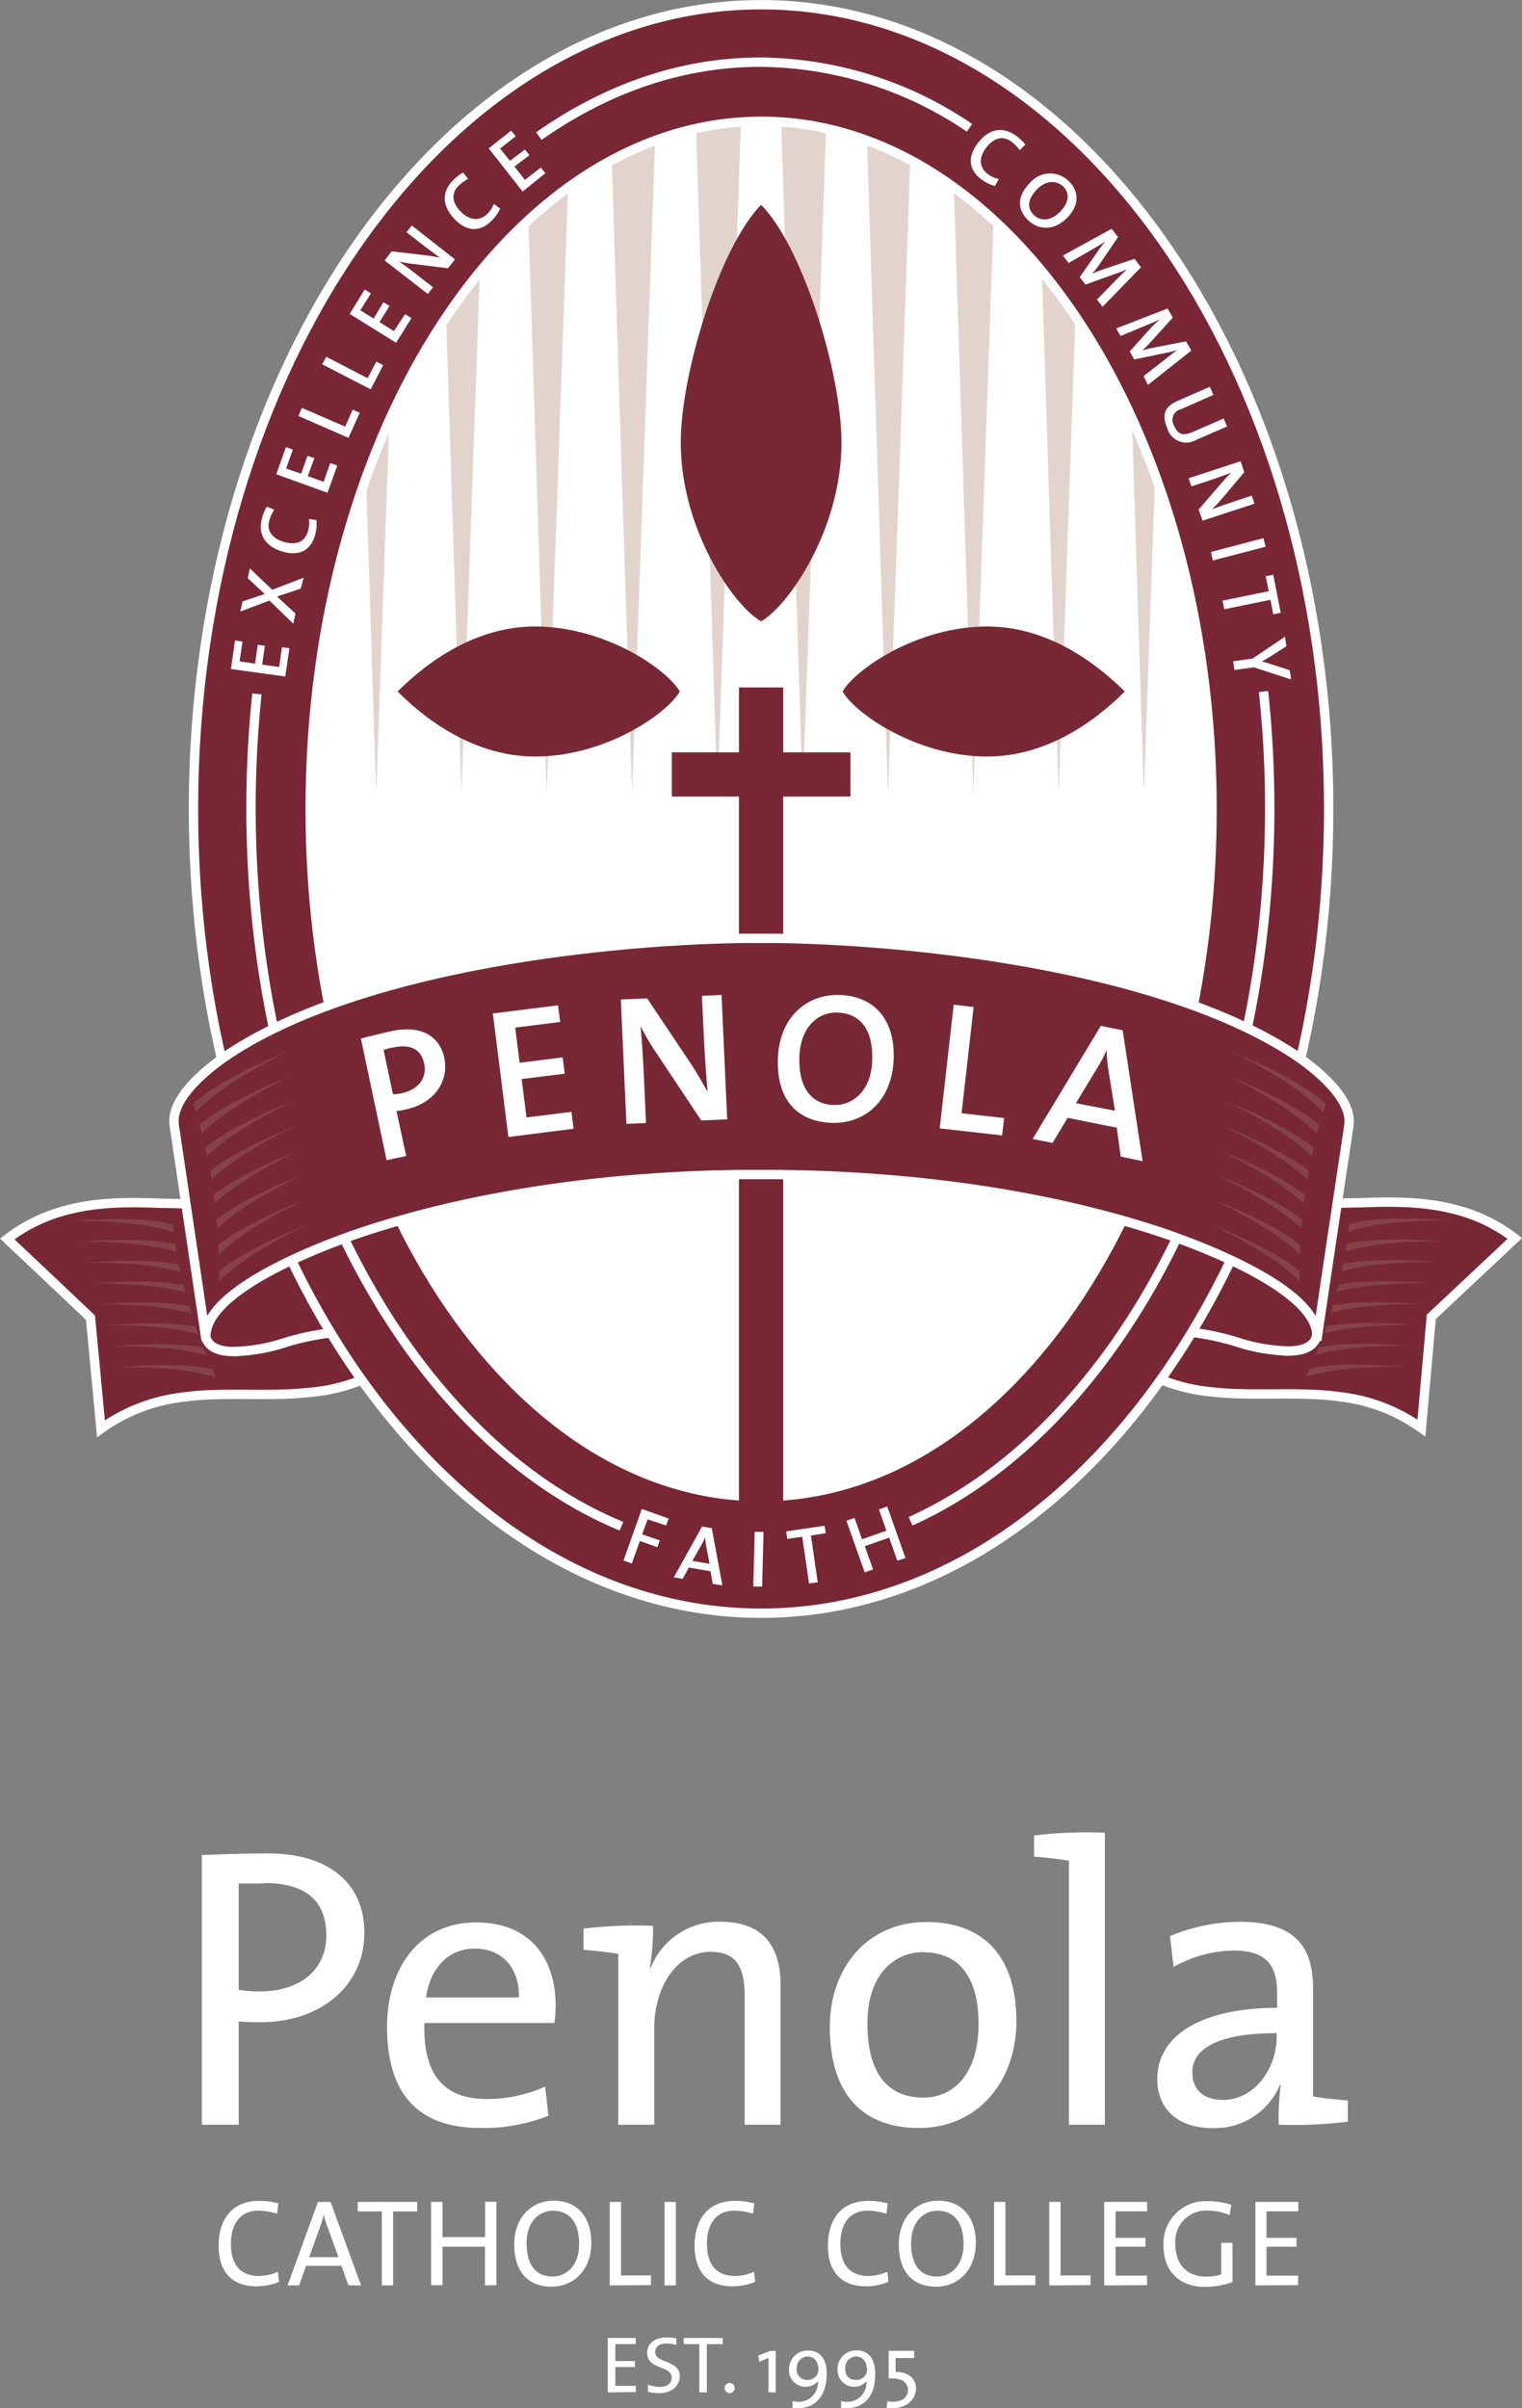 <?xml version="1.0" encoding="UTF-8"?>
<svg xmlns="http://www.w3.org/2000/svg" xmlns:xlink="http://www.w3.org/1999/xlink" width="203.19" height="321.48" viewBox="0 0 203.19 321.48">
  <rect x="0" y="0" width="203.19" height="321.48" fill="#808080" stroke="none"/>
  <defs>
    <clipPath id="a" transform="translate(0.08 0.63)">
      <ellipse cx="101.53" cy="107.37" rx="67.99" ry="99.58" fill="none"></ellipse>
    </clipPath>
  </defs>
  <path d="M101.53,15.57c-33.21,0-60.2,41.18-60.2,91.8s27,91.79,60.2,91.79,60.2-41.18,60.2-91.79-27-91.81-60.2-91.81Z" transform="translate(0.08 0.63)" fill="#fff" stroke="#fff" stroke-miterlimit="10" stroke-width="1.25"></path>
  <path d="M162.47,153.52a5.65,5.65,0,0,0,2.19,4.15c2.68,2,7.41,2.07,10.92,2.26,2.67.12,4.44,0,5.85,0,4-.14,8.44-.26,12.91.94a21.48,21.48,0,0,1,7.81,3.82L191,175.16,189.68,190A23.19,23.19,0,0,0,179,185.85a37.89,37.89,0,0,0-3.82-.34c-4.46-.19-9.06.16-13.36-.32a23.86,23.86,0,0,1-7.55-1.92c-1.08-.56-3.17-1.91-2.42-3.81C155.15,171.11,162.47,153.52,162.47,153.52Z" transform="translate(0.08 0.63)" fill="#782835" stroke="#fff" stroke-miterlimit="10" stroke-width="1.25"></path>
  <path d="M181.05,163.46a29.85,29.85,0,0,1,4-.75,60.72,60.72,0,0,1,8.2-.42,61.4,61.4,0,0,0-8.25-.19,28.79,28.79,0,0,0-4.15.46l-.8.18c0,.35-.07.71-.12,1.06Z" transform="translate(0.08 0.63)" fill="#854347"></path>
  <path d="M180.17,166.25a30.15,30.15,0,0,1,4-.75,62.39,62.39,0,0,1,8.2-.41,61.51,61.51,0,0,0-8.26-.2,28.69,28.69,0,0,0-4.13.47l-.27.06-.18,1Z" transform="translate(0.08 0.63)" fill="#854347"></path>
  <path d="M179.31,169a31.55,31.55,0,0,1,4-.76,64,64,0,0,1,8.19-.4,63.11,63.11,0,0,0-8.25-.21,31.79,31.79,0,0,0-4,.45c-.06.33-.15.67-.22,1Z" transform="translate(0.08 0.63)" fill="#854347"></path>
  <path d="M178.44,171.82a28.34,28.34,0,0,1,4-.75,62.22,62.22,0,0,1,8.19-.39,61.3,61.3,0,0,0-8.24-.22,27.6,27.6,0,0,0-3.74.41c-.08.32-.18.64-.26,1Z" transform="translate(0.08 0.63)" fill="#854347"></path>
  <path d="M181.56,173.85a62.14,62.14,0,0,1,8.18-.37,62.86,62.86,0,0,0-8.23-.24,31.06,31.06,0,0,0-3.62.39c-.1.32-.19.65-.3,1A29.86,29.86,0,0,1,181.56,173.85Z" transform="translate(0.08 0.63)" fill="#854347"></path>
  <path d="M176.72,177.38a29.56,29.56,0,0,1,4-.75,62.13,62.13,0,0,1,8.18-.36,61.17,61.17,0,0,0-8.23-.25,32,32,0,0,0-3.65.39c-.12.33-.21.66-.33,1Z" transform="translate(0.08 0.63)" fill="#854347"></path>
  <path d="M175.85,180.17a29.58,29.58,0,0,1,4-.76,63.66,63.66,0,0,1,8.17-.35,62.67,62.67,0,0,0-8.22-.26,30.56,30.56,0,0,0-3.82.42c-.14.34-.26.69-.4,1Z" transform="translate(0.08 0.63)" fill="#854347"></path>
  <path d="M178.9,181.57a30,30,0,0,0-4.13.46h0c-.17.37-.33.76-.51,1.11.25-.07.49-.15.76-.21a29.56,29.56,0,0,1,4-.75,60.15,60.15,0,0,1,8.16-.34A59.82,59.82,0,0,0,178.9,181.57Z" transform="translate(0.08 0.63)" fill="#854347"></path>
  <path d="M151.83,179.47l8.56-21.55c5.6,1.17,14.93,7.81,15.41,17.46-.41.92.15,1.84-.25,2.75-.64,1.4-2.49,1.56-3.47,1.59a24,24,0,0,1-7.17-1.25,34.79,34.79,0,0,0-6.94-1.36,8.84,8.84,0,0,0-4.8.76A3.15,3.15,0,0,0,151.83,179.47Z" transform="translate(0.08 0.63)" fill="#782835" stroke="#fff" stroke-miterlimit="10" stroke-width="1.25"></path>
  <path d="M40.57,153.58a5.65,5.65,0,0,1-2.19,4.15C35.7,159.67,31,159.79,27.46,160c-2.67.13-4.44,0-5.85,0-4.05-.14-8.44-.26-12.91.94a21.89,21.89,0,0,0-7.81,3.82L12,175.26,13.4,190.1a23.22,23.22,0,0,1,10.69-4.19c1.27-.18,2.54-.29,3.82-.35,4.45-.18,9.05.17,13.35-.32a23.45,23.45,0,0,0,7.55-1.91c1.09-.56,3.19-1.91,2.42-3.82C47.91,171.17,40.57,153.58,40.57,153.58Z" transform="translate(0.08 0.63)" fill="#782835" stroke="#fff" stroke-miterlimit="10" stroke-width="1.25"></path>
  <path d="M22,163.53a28.61,28.61,0,0,0-4-.75,62.39,62.39,0,0,0-8.2-.42,61.51,61.51,0,0,1,8.26-.2,33.84,33.84,0,0,1,4.14.47l.81.18a9.67,9.67,0,0,0,.1,1.07A11.16,11.16,0,0,0,22,163.53Z" transform="translate(0.08 0.63)" fill="#854347"></path>
  <path d="M22.88,166.31a31.89,31.89,0,0,0-4-.76,62.38,62.38,0,0,0-8.2-.4,63.11,63.11,0,0,1,8.25-.21,32,32,0,0,1,4.14.47l.28.06c0,.35.1.69.16,1Z" transform="translate(0.08 0.63)" fill="#854347"></path>
  <path d="M23.74,169.09a30,30,0,0,0-4-.75,60.7,60.7,0,0,0-8.2-.4,61.4,61.4,0,0,1,8.25-.21,31.57,31.57,0,0,1,4,.44c.07.34.15.67.23,1Z" transform="translate(0.08 0.63)" fill="#854347"></path>
  <path d="M24.61,171.88a28.5,28.5,0,0,0-4-.76,60.63,60.63,0,0,0-8.19-.39,63,63,0,0,1,8.24-.23,34.2,34.2,0,0,1,3.77.41l.27,1Z" transform="translate(0.08 0.63)" fill="#854347"></path>
  <path d="M21.49,173.91a62,62,0,0,0-8.18-.37,61.27,61.27,0,0,1,8.24-.25,31.55,31.55,0,0,1,3.62.4c.1.32.19.64.29,1A29.53,29.53,0,0,0,21.49,173.91Z" transform="translate(0.08 0.63)" fill="#854347"></path>
  <path d="M26.35,177.44a28.36,28.36,0,0,0-4-.76,61.91,61.91,0,0,0-8.17-.37,62.66,62.66,0,0,1,8.22-.24,29.88,29.88,0,0,1,3.66.39c.11.32.21.65.32,1Z" transform="translate(0.08 0.63)" fill="#854347"></path>
  <path d="M27.21,180.22a28.34,28.34,0,0,0-4-.75,62.13,62.13,0,0,0-8.18-.36,61.17,61.17,0,0,1,8.23-.25,28.76,28.76,0,0,1,3.82.4c.13.35.26.7.4,1Z" transform="translate(0.08 0.63)" fill="#854347"></path>
  <path d="M24.16,181.66a28.82,28.82,0,0,1,4.13.45h0c.16.37.32.75.49,1.11L28,183a28.09,28.09,0,0,0-4-.76,61.81,61.81,0,0,0-8.16-.34A59.9,59.9,0,0,1,24.16,181.66Z" transform="translate(0.08 0.63)" fill="#854347"></path>
  <path d="M51.23,179.52,42.66,158c-5.6,1.17-14.93,7.8-15.41,17.46.42.92-.15,1.83.26,2.75.63,1.39,2.48,1.56,3.47,1.58a23.89,23.89,0,0,0,7.16-1.25,34.91,34.91,0,0,1,6.94-1.35,8.89,8.89,0,0,1,4.8.75A3.21,3.21,0,0,1,51.23,179.52Z" transform="translate(0.08 0.63)" fill="#782835" stroke="#fff" stroke-miterlimit="10" stroke-width="1.25"></path>
  <ellipse cx="101.6" cy="107.99" rx="67.99" ry="99.58" fill="none"></ellipse>
  <g clip-path="url(#a)">
    <polygon points="98.94 15.97 95.77 106.02 92.89 15.97 98.94 15.97" fill="#e3d3cd"></polygon>
    <polygon points="87.55 15.97 84.38 106.02 81.49 15.97 87.55 15.97" fill="#e3d3cd"></polygon>
    <polygon points="76.16 15.97 72.99 106.02 70.11 15.97 76.16 15.97" fill="#e3d3cd"></polygon>
    <polygon points="64.77 15.97 61.6 106.02 58.72 15.97 64.77 15.97" fill="#e3d3cd"></polygon>
    <polygon points="53.38 15.97 50.22 106.02 47.33 15.97 53.38 15.97" fill="#e3d3cd"></polygon>
    <polygon points="155.88 15.97 152.71 106.02 149.83 15.97 155.88 15.97" fill="#e3d3cd"></polygon>
    <polygon points="144.5 15.97 141.33 106.02 138.44 15.97 144.5 15.97" fill="#e3d3cd"></polygon>
    <polygon points="133.11 15.97 129.94 106.02 127.05 15.97 133.11 15.97" fill="#e3d3cd"></polygon>
    <polygon points="121.72 15.97 118.55 106.02 115.66 15.97 121.72 15.97" fill="#e3d3cd"></polygon>
    <polygon points="110.33 15.97 107.16 106.02 104.28 15.97 110.33 15.97" fill="#e3d3cd"></polygon>
  </g>
  <path d="M101.53,214.72c-41.78,0-75.78-48.16-75.78-107.35S59.71,0,101.53,0,177.3,48.16,177.3,107.37,143.31,214.72,101.53,214.72Zm0-199.15c-33.21,0-60.2,41.18-60.2,91.8s27,91.79,60.2,91.79,60.2-41.18,60.2-91.79-27-91.81-60.2-91.81Z" transform="translate(0.08 0.63)" fill="#792735" stroke="#fff" stroke-miterlimit="10" stroke-width="1.25"></path>
  <path d="M168.6,91.68a144.93,144.93,0,0,1,.83,15.58c0,44.78-20.18,82.66-47.95,95.19" transform="translate(0.08 0.63)" fill="none" stroke="#fff" stroke-miterlimit="10" stroke-width="1.25"></path>
  <path d="M71.86,17.54c9-6.33,19-9.87,29.57-9.87a50.27,50.27,0,0,1,27.92,8.76" transform="translate(0.08 0.63)" fill="none" stroke="#fff" stroke-miterlimit="10" stroke-width="1.25"></path>
  <path d="M82.89,203.11c-28.55-11.83-49.46-50.26-49.46-95.84A146.67,146.67,0,0,1,34.22,92" transform="translate(0.08 0.63)" fill="none" stroke="#fff" stroke-miterlimit="10" stroke-width="1.25"></path>
  <path d="M131,23.36c-2-1.45-1.74-3.26-.59-4.82,1.35-1.83,3.26-2.47,5.23-1a7.29,7.29,0,0,1,1.17,1.12l-.75.75a5.55,5.55,0,0,0-1.13-1.14c-1.22-.9-2.47-.38-3.38.85s-1,2.57.28,3.51a3.82,3.82,0,0,0,1.44.64l-.52.93A5.42,5.42,0,0,1,131,23.36Z" transform="translate(0.08 0.63)" fill="#fff"></path>
  <path d="M137.16,28.75c-1.58-1.55-1.34-3.33.23-4.93a3.52,3.52,0,0,1,5.2-.28c1.37,1.35,1.5,3.17-.22,4.92S138.56,30.11,137.16,28.75Zm4.63-4.53c-.81-.75-2.17-.85-3.4.4s-1.46,2.46-.43,3.47c.75.75,2.15.89,3.43-.4s1.39-2.53.42-3.49Z" transform="translate(0.08 0.63)" fill="#fff"></path>
  <path d="M146.37,39.36l2.74-2.81c.55-.56.94-.93,1.29-1.26h0a13.57,13.57,0,0,1-1.37.56l-4.2,1.51-.76-1L146.42,33a12.44,12.44,0,0,1,1.09-1.42h0c-.53.35-1,.64-1.62,1l-3.31,1.9-.76-1,6.51-3.57.85,1.11-2.51,3.68a10.22,10.22,0,0,1-.95,1.22h0c.46-.21.93-.4,1.4-.56l4.26-1.44.86,1.13-5.13,5.28Z" transform="translate(0.08 0.63)" fill="#fff"></path>
  <path d="M152.59,49.58l3.1-2.42c.61-.49,1-.8,1.44-1.08h0a12,12,0,0,1-1.43.37l-4.36.9-.6-1.06,2.76-3.08A13.83,13.83,0,0,1,154.78,42h0c-.57.27-1.1.49-1.74.75l-3.51,1.47-.6-1,6.87-2.67.69,1.22-3,3.31a11.32,11.32,0,0,1-1.1,1.09h0a10.27,10.27,0,0,1,1.45-.37l4.42-.86.7,1.23-5.79,4.58Z" transform="translate(0.08 0.63)" fill="#fff"></path>
  <path d="M155.75,56.53c-.91-2.1,0-3,1.27-3.59L161.44,51l.47,1.09L157.57,54a1.47,1.47,0,0,0-1.09,1.76,1.54,1.54,0,0,0,.19.46c.48,1.09,1.15,1.39,2.4.85l4.21-1.83.46,1.06-4.12,1.79A2.63,2.63,0,0,1,155.75,56.53Z" transform="translate(0.08 0.63)" fill="#fff"></path>
  <path d="M159.94,67.39l3.16-3.67q.57-.66,1.2-1.26c-.66.27-2.06.75-3,1.08l-2.33.75-.36-1.08,6.94-2.27.48,1.47L163,66c-.41.48-.88,1-1.29,1.37.75-.31,2.26-.83,3.27-1.16l2.06-.68.35,1.08-6.93,2.27Z" transform="translate(0.08 0.63)" fill="#fff"></path>
  <path d="M161.59,73.05l7-1.84.3,1.14-7.06,1.84Z" transform="translate(0.08 0.63)" fill="#fff"></path>
  <path d="M169.53,79.44l-6.17,1.26-.23-1.15,6.17-1.26-.4-2,1-.2,1,5.08-1,.2Z" transform="translate(0.08 0.63)" fill="#fff"></path>
  <path d="M167.3,88.45l-2.58.36-.16-1.17,2.58-.36,4.33-2.92.18,1.28L169.52,87c-.4.25-.76.47-1.15.68h0c.45.1.94.25,1.43.41l2.31.75.17,1.23Z" transform="translate(0.08 0.63)" fill="#fff"></path>
  <path d="M86.39,202.19l-.75,2L88,205l-.32.91-2.34-.83-1.07,3-1.11-.39,2.44-6.89,3.58,1.28-.33.93Z" transform="translate(0.08 0.63)" fill="#fff"></path>
  <path d="M95.07,210.8l-.29-1.68-2.9-.5-.83,1.51-1.17-.2,3.77-6.79,1.29.22L96.36,211Zm-.88-5.08a11.12,11.12,0,0,1-.13-1.16h0a7.65,7.65,0,0,1-.52,1.08l-1.19,2.09,2.3.4Z" transform="translate(0.08 0.63)" fill="#fff"></path>
  <path d="M100.49,211.16l.18-7.3h1.18l-.18,7.3Z" transform="translate(0.08 0.63)" fill="#fff"></path>
  <path d="M108.18,204.35l.91,6.23-1.16.17-.91-6.24-2,.29-.14-1,5.13-.76.15,1Z" transform="translate(0.08 0.63)" fill="#fff"></path>
  <path d="M119.71,207.71l-1.08-3.08-3.26,1.14,1.1,3.1-1.11.39-2.44-6.88L114,202l1,2.85,3.26-1.15-1-2.84,1.11-.39,2.43,6.88Z" transform="translate(0.08 0.63)" fill="#fff"></path>
  <path d="M38,89.68l-7.25-1,.54-3.81,1,.14-.38,2.65,2.06.3.36-2.52.95.13-.36,2.52,2.27.32.37-2.64,1,.13Z" transform="translate(0.08 0.63)" fill="#fff"></path>
  <path d="M40.07,77.94,36.91,79l2.45,2.27-.28,1.36-3.19-3.09L32,81l.3-1.34,2.95-1L33,76.55l.27-1.3,3,2.85,4.19-1.61Z" transform="translate(0.08 0.63)" fill="#fff"></path>
  <path d="M42,70.76c-.66,2.35-2.42,2.79-4.29,2.26-2.19-.61-3.47-2.16-2.8-4.52A6.69,6.69,0,0,1,35.53,67l1,.41a5.58,5.58,0,0,0-.66,1.45c-.42,1.47.52,2.45,2,2.86,1.64.46,2.76,0,3.19-1.51a4.11,4.11,0,0,0,.1-1.56l1,.14A5.5,5.5,0,0,1,42,70.76Z" transform="translate(0.08 0.63)" fill="#fff"></path>
  <path d="M43.64,65.15,36.8,62.68l1.3-3.62.92.33-.9,2.52,2,.7.85-2.39.92.32L41,62.93l2.13.76L44,61.18l.95.34Z" transform="translate(0.08 0.63)" fill="#fff"></path>
  <path d="M46.44,57.82,39.76,54.9l.46-1.08L46,56.32l1-2.26.94.41Z" transform="translate(0.08 0.63)" fill="#fff"></path>
  <path d="M49.41,51.34,42.93,48l.55-1L49,49.86l1.16-2.22.91.47Z" transform="translate(0.08 0.63)" fill="#fff"></path>
  <path d="M52.8,45.13l-6.19-3.85,2-3.27.83.52-1.41,2.26,1.77,1.11,1.31-2.19.81.5-1.34,2.16,1.93,1.2L54,41.31l.85.53Z" transform="translate(0.08 0.63)" fill="#fff"></path>
  <path d="M59.72,35.18l-4.81-.6a13.91,13.91,0,0,1-1.71-.31c.59.4,1.78,1.3,2.59,1.94l1.94,1.51-.7.89-5.76-4.47.94-1.22,4.62.54c.63.07,1.27.2,1.86.32-.69-.49-1.95-1.42-2.79-2.08l-1.71-1.33.71-.9L60.66,34Z" transform="translate(0.08 0.63)" fill="#fff"></path>
  <path d="M65.55,28.83c-1.72,1.73-3.48,1.26-4.85-.12-1.62-1.6-2-3.58-.25-5.32a7.69,7.69,0,0,1,1.29-1l.67.86a5.48,5.48,0,0,0-1.29.94c-1.07,1.08-.76,2.39.35,3.47S63.86,29,65,27.9a3.94,3.94,0,0,0,.85-1.32l.84.64A5.3,5.3,0,0,1,65.55,28.83Z" transform="translate(0.08 0.63)" fill="#fff"></path>
  <path d="M69.69,24.94l-4.53-5.77,3-2.36.61.75L66.68,19.2,68,20.84l2-1.51.6.76-2,1.51L70,23.39l2.11-1.65.62.75Z" transform="translate(0.08 0.63)" fill="#fff"></path>
  <polygon points="113.53 100.43 104.56 100.43 104.56 91.77 98.65 91.77 98.65 100.43 89.69 100.43 89.69 106.33 98.65 106.33 98.65 200.7 104.56 200.7 104.56 106.33 113.53 106.33 113.53 100.43" fill="#792735"></polygon>
  <path d="M53,91.68c4.52,4.53,10.9,8.68,18.36,8.68,9.49,0,17.74-5.84,19.31-8.68h0C89.08,88.84,80.84,83,71.34,83,63.88,83,57.52,87.17,53,91.68Z" transform="translate(0.08 0.63)" fill="#782835"></path>
  <path d="M150.08,91.68c-4.53,4.53-10.91,8.68-18.36,8.68-9.49,0-17.74-5.84-19.31-8.68h0C114,88.84,122.22,83,131.72,83,139.17,83,145.54,87.17,150.08,91.68Z" transform="translate(0.08 0.63)" fill="#782835"></path>
  <path d="M101.53,26.71c5.57,5.62,10.73,22.51,10.73,31.73,0,11.74-7.22,21.93-10.73,23.87h0C98,80.37,90.8,70.18,90.8,58.44,90.8,49.22,96,32.33,101.53,26.71Z" transform="translate(0.08 0.63)" fill="#782835"></path>
  <path d="M180,149.62c.59-4-5.55-8.35-7.41-9.57C155.7,129,124.75,125,103.87,124.63H98.81C77.93,125,47.31,129,30.59,140c-1.85,1.22-8,5.58-7.41,9.57q2.2,14.91,4.26,28.72c-1-6.93,17.73-13.45,21.43-14.65,15.6-5.06,33-7.24,49.53-7.48,1.89,0,3.78,0,5.66,0,16.73.2,34.41,2.36,50.22,7.5,3.7,1.2,22.45,7.72,21.43,14.64Q177.75,164.52,180,149.62Z" transform="translate(0.08 0.63)" fill="#782835" stroke="#fff" stroke-miterlimit="10" stroke-width="1.25"></path>
  <path d="M27,146.9a31.94,31.94,0,0,1,3.45-2.69,64.33,64.33,0,0,1,7.61-4.34,62.54,62.54,0,0,0-7.93,3.77,31.8,31.8,0,0,0-3.74,2.47l-.68.56c.12.39.25.76.36,1.16A8.17,8.17,0,0,1,27,146.9Z" transform="translate(0.08 0.63)" fill="#854347"></path>
  <path d="M27.38,150.17a32.25,32.25,0,0,1,3.46-2.68,63.34,63.34,0,0,1,7.6-4.33,63.42,63.42,0,0,0-7.93,3.7,31.49,31.49,0,0,0-3.72,2.46l-.23.19.29,1.14Z" transform="translate(0.08 0.63)" fill="#854347"></path>
  <path d="M27.78,153.46a29.87,29.87,0,0,1,3.46-2.68,61.94,61.94,0,0,1,7.6-4.32,62.7,62.7,0,0,0-7.92,3.71,32.06,32.06,0,0,0-3.61,2.37c.09.38.15.76.24,1.14Z" transform="translate(0.08 0.63)" fill="#854347"></path>
  <path d="M28.19,156.73a28.86,28.86,0,0,1,3.45-2.67,63.2,63.2,0,0,1,7.6-4.31,61.33,61.33,0,0,0-7.92,3.71A31.36,31.36,0,0,0,28,155.65l.18,1.13Z" transform="translate(0.08 0.63)" fill="#854347"></path>
  <path d="M32,157.34a63.06,63.06,0,0,1,7.6-4.29,62.51,62.51,0,0,0-7.92,3.68,31.7,31.7,0,0,0-3.28,2.13c.06.38.11.75.16,1.14A30.62,30.62,0,0,1,32,157.34Z" transform="translate(0.08 0.63)" fill="#854347"></path>
  <path d="M29,163.29a27.86,27.86,0,0,1,3.45-2.67A62.2,62.2,0,0,1,40,156.35,62.26,62.26,0,0,0,32.12,160a31.1,31.1,0,0,0-3.3,2.15c0,.39.09.75.13,1.17Z" transform="translate(0.08 0.63)" fill="#854347"></path>
  <path d="M29.39,166.56a32,32,0,0,1,3.45-2.66,62.85,62.85,0,0,1,7.6-4.26,61,61,0,0,0-7.92,3.66,30.09,30.09,0,0,0-3.45,2.26c0,.42.06.83.08,1.25Z" transform="translate(0.08 0.63)" fill="#854347"></path>
  <path d="M32.92,166.58A29.4,29.4,0,0,0,29.2,169h0v1.38l.6-.58a29.41,29.41,0,0,1,3.44-2.65,63.54,63.54,0,0,1,7.6-4.25A63.81,63.81,0,0,0,32.92,166.58Z" transform="translate(0.08 0.63)" fill="#854347"></path>
  <path d="M175.64,146.9a32.34,32.34,0,0,0-3.46-2.69,63.41,63.41,0,0,0-7.6-4.34,63.2,63.2,0,0,1,7.93,3.77,30.69,30.69,0,0,1,3.72,2.46c.24.18.46.37.69.56-.12.39-.25.76-.36,1.16C176.24,147.48,175.94,147.19,175.64,146.9Z" transform="translate(0.08 0.63)" fill="#854347"></path>
  <path d="M175.21,150.17a32.13,32.13,0,0,0-3.45-2.68,61.39,61.39,0,0,0-7.61-4.33,62.12,62.12,0,0,1,7.93,3.7,30.8,30.8,0,0,1,3.73,2.46l.23.19c-.1.38-.2.75-.3,1.14Z" transform="translate(0.08 0.63)" fill="#854347"></path>
  <path d="M174.81,153.46a29.77,29.77,0,0,0-3.45-2.68,63.27,63.27,0,0,0-7.6-4.32,62.7,62.7,0,0,1,7.92,3.71,32.06,32.06,0,0,1,3.61,2.37c-.09.38-.16.76-.23,1.14C175,153.61,174.89,153.52,174.81,153.46Z" transform="translate(0.08 0.63)" fill="#854347"></path>
  <path d="M174.41,156.73a30.82,30.82,0,0,0-3.45-2.67,63.2,63.2,0,0,0-7.6-4.31,62.7,62.7,0,0,1,7.92,3.71,32.38,32.38,0,0,1,3.37,2.19c-.07.38-.12.76-.18,1.13Z" transform="translate(0.08 0.63)" fill="#854347"></path>
  <path d="M170.56,157.34a63.06,63.06,0,0,0-7.6-4.29,62.51,62.51,0,0,1,7.92,3.68,34.39,34.39,0,0,1,3.26,2.13c-.06.38-.11.75-.16,1.14A29.28,29.28,0,0,0,170.56,157.34Z" transform="translate(0.08 0.63)" fill="#854347"></path>
  <path d="M173.61,163.29a28.63,28.63,0,0,0-3.45-2.67,61.59,61.59,0,0,0-7.6-4.27,62.39,62.39,0,0,1,7.92,3.66,31,31,0,0,1,3.29,2.15c0,.39-.09.75-.12,1.17Z" transform="translate(0.08 0.63)" fill="#854347"></path>
  <path d="M173.21,166.56a30.47,30.47,0,0,0-3.45-2.66,62.85,62.85,0,0,0-7.6-4.26,61,61,0,0,1,7.92,3.66,30,30,0,0,1,3.44,2.26c0,.42-.05.83-.06,1.25Z" transform="translate(0.08 0.63)" fill="#854347"></path>
  <path d="M169.68,166.58A29.4,29.4,0,0,1,173.4,169h0v1.38l-.6-.58a30.65,30.65,0,0,0-3.45-2.65,62.78,62.78,0,0,0-7.6-4.25A62.52,62.52,0,0,1,169.68,166.58Z" transform="translate(0.08 0.63)" fill="#854347"></path>
  <path d="M54.06,147.48a10.48,10.48,0,0,1-1.21.21l1.3,6-2.62.55L48.1,138c1.24-.31,2.63-.65,4.14-1,3.85-.8,6.37.62,7,3.63C59.87,143.79,57.84,146.68,54.06,147.48Zm-1.6-8.3a12.35,12.35,0,0,0-1.33.34l1.25,5.94a11.89,11.89,0,0,0,1.18-.15c2.18-.49,3.37-2,3-3.89s-1.71-2.72-4.07-2.23Z" transform="translate(0.08 0.63)" fill="#fff"></path>
  <path d="M67.79,151.15l-2.07-16.49,8.7-1.09.28,2.22-6,.76.59,4.69,5.75-.72.27,2.18-5.75.71.65,5.13,6-.75.28,2.26Z" transform="translate(0.08 0.63)" fill="#fff"></path>
  <path d="M93.54,148.94l-6.11-9.18a35.33,35.33,0,0,1-2-3.41c.18,1.62.38,5,.48,7.34l.25,5.59-2.61.12-.75-16.6,3.51-.16,5.89,8.8c.79,1.2,1.51,2.49,2.19,3.67-.19-1.89-.42-5.45-.53-7.89l-.23-4.91,2.62-.12.75,16.6Z" transform="translate(0.08 0.63)" fill="#fff"></path>
  <path d="M110.92,149.26c-5-.2-7.35-3.56-7.15-8.65.21-5.51,3.92-8.59,8.3-8.42s7.37,3.07,7.15,8.62S115.32,149.43,110.92,149.26Zm.82-14.72c-2.56-.1-4.95,1.88-5.1,5.86-.15,3.77,1.3,6.36,4.57,6.48,2.46.09,5-1.78,5.15-5.9S114.83,134.66,111.74,134.54Z" transform="translate(0.08 0.63)" fill="#fff"></path>
  <path d="M125.37,150l1.87-16.51,2.66.31-1.61,14.18,5.68.64-.27,2.32Z" transform="translate(0.08 0.63)" fill="#fff"></path>
  <path d="M149.54,153.76l-.53-3.85-6.57-1.32-2,3.35-2.66-.53,9.1-15.09,2.92.58,2.66,17.48Zm-1.65-11.59a18,18,0,0,1-.23-2.64h0a18.71,18.71,0,0,1-1.27,2.43l-2.84,4.68,5.22,1Z" transform="translate(0.08 0.63)" fill="#fff"></path>
  <path d="M34.67,269.32a27.73,27.73,0,0,1-2.88-.11V283H26.87V247c2.68-.1,5.61-.21,8.86-.21,8.3,0,12.83,4.17,12.83,10.56C48.6,264.35,42.83,269.32,34.67,269.32Zm.53-18.52c-1.34,0-2.4,0-3.41,0v14.2a18,18,0,0,0,2.93.21c5.34-.05,8.76-2.94,8.76-7.47s-2.62-7-8.28-7Z" transform="translate(0.08 0.63)" fill="#fff"></path>
  <path d="M73.94,269.42H56.58c-.21,7.1,2.73,10.15,8.38,10.15a18.92,18.92,0,0,0,7.74-1.66l.43,3.9a23.67,23.67,0,0,1-9,1.63c-8.17,0-12.54-4.27-12.54-13.58C51.63,261.92,56,256,63.47,256s10.63,5.07,10.63,11.15A19.11,19.11,0,0,1,73.94,269.42Zm-10.68-9.93c-3.47,0-5.92,2.62-6.46,6.52H69.19C69.29,262.11,67,259.49,63.26,259.49Z" transform="translate(0.08 0.63)" fill="#fff"></path>
  <path d="M86.69,262l.11.05a9.7,9.7,0,0,1,9.33-6.14c6.09,0,8,3.78,8,8.49V283h-4.8V265.85c0-3.74-1-5.93-4.53-5.93-4.38,0-7.54,4.43-7.54,10.3V283h-4.8V260.19c-1.29-.21-3.1-.43-4.64-.53v-2.83a58.68,58.68,0,0,1,9.28-.38A32.39,32.39,0,0,1,86.69,262Z" transform="translate(0.08 0.63)" fill="#fff"></path>
  <path d="M122.6,283.44c-7.2,0-11.9-4.16-11.9-13.5,0-7.79,4.92-14,12.91-14,6.8,0,12,3.74,12,13.29C135.58,277.26,130.45,283.44,122.6,283.44Zm.59-23.48c-3.84,0-7.47,2.94-7.47,9.5s2.61,9.92,7.47,9.92c4,0,7.37-3.09,7.37-9.87,0-6-2.46-9.53-7.37-9.53Z" transform="translate(0.08 0.63)" fill="#fff"></path>
  <path d="M147.42,283h-4.8V247.75c-1.29-.21-3.1-.42-4.65-.53v-2.83a59.67,59.67,0,0,1,9.45-.37Z" transform="translate(0.08 0.63)" fill="#fff"></path>
  <path d="M170.63,283a33.44,33.44,0,0,1,.27-5.29h-.11a9.45,9.45,0,0,1-9,5.75c-4.38,0-7.37-2.34-7.37-6.56,0-5.82,5.92-9.5,16-9.5v-2c0-3.68-1.44-5.65-5.82-5.65a16.76,16.76,0,0,0-8,2.19l-.48-4.11a24.27,24.27,0,0,1,9.28-1.92c7.64,0,9.81,3.57,9.81,8.86v14.46c1.29.21,3.1.43,4.65.53v2.83A58.54,58.54,0,0,1,170.63,283Zm-.27-12.22c-9.23,0-11.26,2.83-11.26,5.23s1.6,3.68,4.06,3.68c4.32,0,7.2-4.27,7.2-8.44Z" transform="translate(0.08 0.63)" fill="#fff"></path>
  <path d="M34.17,304.57c-3.58,0-5.06-2.26-5.06-5.41,0-3.41,1.68-6,5.45-6a10.2,10.2,0,0,1,2.52.34l-.16,1.38a8.69,8.69,0,0,0-2.53-.4c-2.54,0-3.64,1.95-3.64,4.4,0,2.74,1.2,4.31,3.78,4.31a6.5,6.5,0,0,0,2.49-.56l.16,1.35A8,8,0,0,1,34.17,304.57Z" transform="translate(0.08 0.63)" fill="#fff"></path>
  <path d="M46.44,304.45l-.93-2.61H40.77l-.92,2.61H38.31l4.06-11.14h1.68l4.07,11.14Zm-2.79-7.79a12.31,12.31,0,0,1-.5-1.67h0a16.44,16.44,0,0,1-.51,1.69l-1.44,4h3.9Z" transform="translate(0.08 0.63)" fill="#fff"></path>
  <path d="M52.4,294.58v9.87H50.89v-9.87H47.68v-1.27h7.94v1.27Z" transform="translate(0.08 0.63)" fill="#fff"></path>
  <path d="M64.66,304.45v-5.16H59v5.13H57.47V293.31H59V298h5.68v-4.72h1.51v11.14Z" transform="translate(0.08 0.63)" fill="#fff"></path>
  <path d="M73.57,304.62c-3.35,0-5-2.23-5-5.62,0-3.71,2.38-5.86,5.29-5.86s5,1.95,5,5.62S76.47,304.62,73.57,304.62Zm.15-10.14c-1.85,0-3.5,1.51-3.5,4.31s1.12,4.48,3.49,4.48c1.81,0,3.53-1.46,3.53-4.33S76,294.48,73.72,294.48Z" transform="translate(0.08 0.63)" fill="#fff"></path>
  <path d="M81.32,304.45V293.31h1.51v9.81h4v1.3Z" transform="translate(0.08 0.63)" fill="#fff"></path>
  <path d="M88.64,304.45V293.31h1.51v11.14Z" transform="translate(0.08 0.63)" fill="#fff"></path>
  <path d="M97.72,304.57c-3.59,0-5.07-2.26-5.07-5.41,0-3.41,1.69-6,5.44-6a10.22,10.22,0,0,1,2.53.34l-.16,1.38a8.67,8.67,0,0,0-2.52-.4c-2.55,0-3.64,1.95-3.64,4.4,0,2.74,1.19,4.31,3.77,4.31a6.2,6.2,0,0,0,2.5-.56l.17,1.35A8,8,0,0,1,97.72,304.57Z" transform="translate(0.08 0.63)" fill="#fff"></path>
  <path d="M115.53,304.57c-3.59,0-5.08-2.26-5.08-5.41,0-3.41,1.69-6,5.45-6a10.28,10.28,0,0,1,2.53.34l-.17,1.38a8.62,8.62,0,0,0-2.52-.4c-2.55,0-3.63,1.95-3.63,4.4,0,2.74,1.19,4.31,3.77,4.31a6.55,6.55,0,0,0,2.5-.56l.16,1.35A8,8,0,0,1,115.53,304.57Z" transform="translate(0.08 0.63)" fill="#fff"></path>
  <path d="M124.91,304.62c-3.36,0-5-2.23-5-5.62,0-3.71,2.38-5.86,5.28-5.86s5,1.95,5,5.62S127.81,304.62,124.91,304.62Zm.14-10.14c-1.85,0-3.5,1.51-3.5,4.31s1.12,4.48,3.48,4.48c1.82,0,3.53-1.46,3.53-4.33s-1.28-4.46-3.47-4.46Z" transform="translate(0.08 0.63)" fill="#fff"></path>
  <path d="M132.63,304.45V293.31h1.51v9.81h4v1.3Z" transform="translate(0.08 0.63)" fill="#fff"></path>
  <path d="M140,304.45V293.31h1.51v9.81h4v1.3Z" transform="translate(0.08 0.63)" fill="#fff"></path>
  <path d="M147.33,304.45V293.31h5.73v1.25h-4.21v3.54h4v1.19h-4v3.86h4.21v1.27Z" transform="translate(0.08 0.63)" fill="#fff"></path>
  <path d="M164.08,295.06a8,8,0,0,0-3-.6,4.12,4.12,0,0,0-4.25,4.46c0,2.78,1.61,4.36,4.12,4.36a6.47,6.47,0,0,0,2-.3v-4.21h1.51V304a10.73,10.73,0,0,1-3.68.65c-3.36,0-5.53-2.05-5.53-5.5a5.64,5.64,0,0,1,6-5.94,9.87,9.87,0,0,1,3.05.48Z" transform="translate(0.08 0.63)" fill="#fff"></path>
  <path d="M167.52,304.45V293.31h5.73v1.25H169v3.54h4v1.19h-4v3.86h4.22v1.27Z" transform="translate(0.08 0.63)" fill="#fff"></path>
  <path d="M81.06,318.73v-7.26h3.73v.82H82.07v2.26h2.61v.8H82.07v2.51h2.74v.83Z" transform="translate(0.08 0.63)" fill="#fff"></path>
  <path d="M87.89,318.83a6,6,0,0,1-1.46-.18l0-.94A4.9,4.9,0,0,0,88,318c.88,0,1.59-.36,1.59-1.25,0-1.64-3.27-1-3.27-3.31,0-1.19,1-2.05,2.59-2.05a6.4,6.4,0,0,1,1.31.13l0,.88a4.9,4.9,0,0,0-1.32-.19c-1,0-1.51.45-1.51,1.13,0,1.57,3.29,1,3.29,3.27C90.6,317.89,89.62,318.83,87.89,318.83Z" transform="translate(0.08 0.63)" fill="#fff"></path>
  <path d="M94.28,312.29v6.44h-1v-6.44H91.2v-.82h5.21v.82Z" transform="translate(0.08 0.63)" fill="#fff"></path>
  <path d="M98,318.16a.67.67,0,0,1-1.34,0,.68.68,0,0,1,.67-.68h0A.68.68,0,0,1,98,318.16Z" transform="translate(0.08 0.63)" fill="#fff"></path>
  <path d="M102.52,318.73v-4.6l-1.22.51-.16-.82,1.59-.62h.75v5.53Z" transform="translate(0.08 0.63)" fill="#fff"></path>
  <path d="M106.36,320.85a3.55,3.55,0,0,1-.64-.06v-.9a3.28,3.28,0,0,0,.7.1,2.55,2.55,0,0,0,2.68-2.26,3.5,3.5,0,0,1,.09-.55h0a2.23,2.23,0,0,1-3.93-1.14,1.61,1.61,0,0,1,0-.31,2.47,2.47,0,0,1,2.35-2.58h.21c1.43,0,2.47.94,2.47,3.11C110.27,319.26,108.76,320.85,106.36,320.85Zm1.37-6.92a1.51,1.51,0,0,0-1.44,1.57v0a1.37,1.37,0,0,0,1.43,1.57,1.42,1.42,0,0,0,1.47-1.35v-.05C109.16,314.68,108.66,313.93,107.73,313.93Z" transform="translate(0.08 0.63)" fill="#fff"></path>
  <path d="M112.84,320.85a3.39,3.39,0,0,1-.64-.06v-.9a3.28,3.28,0,0,0,.7.1,2.55,2.55,0,0,0,2.68-2.26,5.21,5.21,0,0,1,.08-.55h0a2.22,2.22,0,0,1-3.93-1.47,2.48,2.48,0,0,1,2.37-2.58h.2c1.42,0,2.46.94,2.46,3.12C116.79,319.26,115.28,320.85,112.84,320.85Zm1.35-6.92a1.51,1.51,0,0,0-1.44,1.57v0c0,1,.51,1.57,1.42,1.57a1.41,1.41,0,0,0,1.5-1.31s0-.06,0-.09C115.64,314.68,115.13,313.93,114.19,313.93Z" transform="translate(0.08 0.63)" fill="#fff"></path>
  <path d="M119.05,320.85a4.87,4.87,0,0,1-.76-.06l.1-.88a4.65,4.65,0,0,0,.75.07c1.32,0,2-.68,2-1.56s-.71-1.55-2-1.55h-.58v-3.68h3.41v.95h-2.49V316c1.77,0,2.73.94,2.73,2.22C122.16,319.76,120.87,320.85,119.05,320.85Z" transform="translate(0.08 0.63)" fill="#fff"></path>
</svg>
